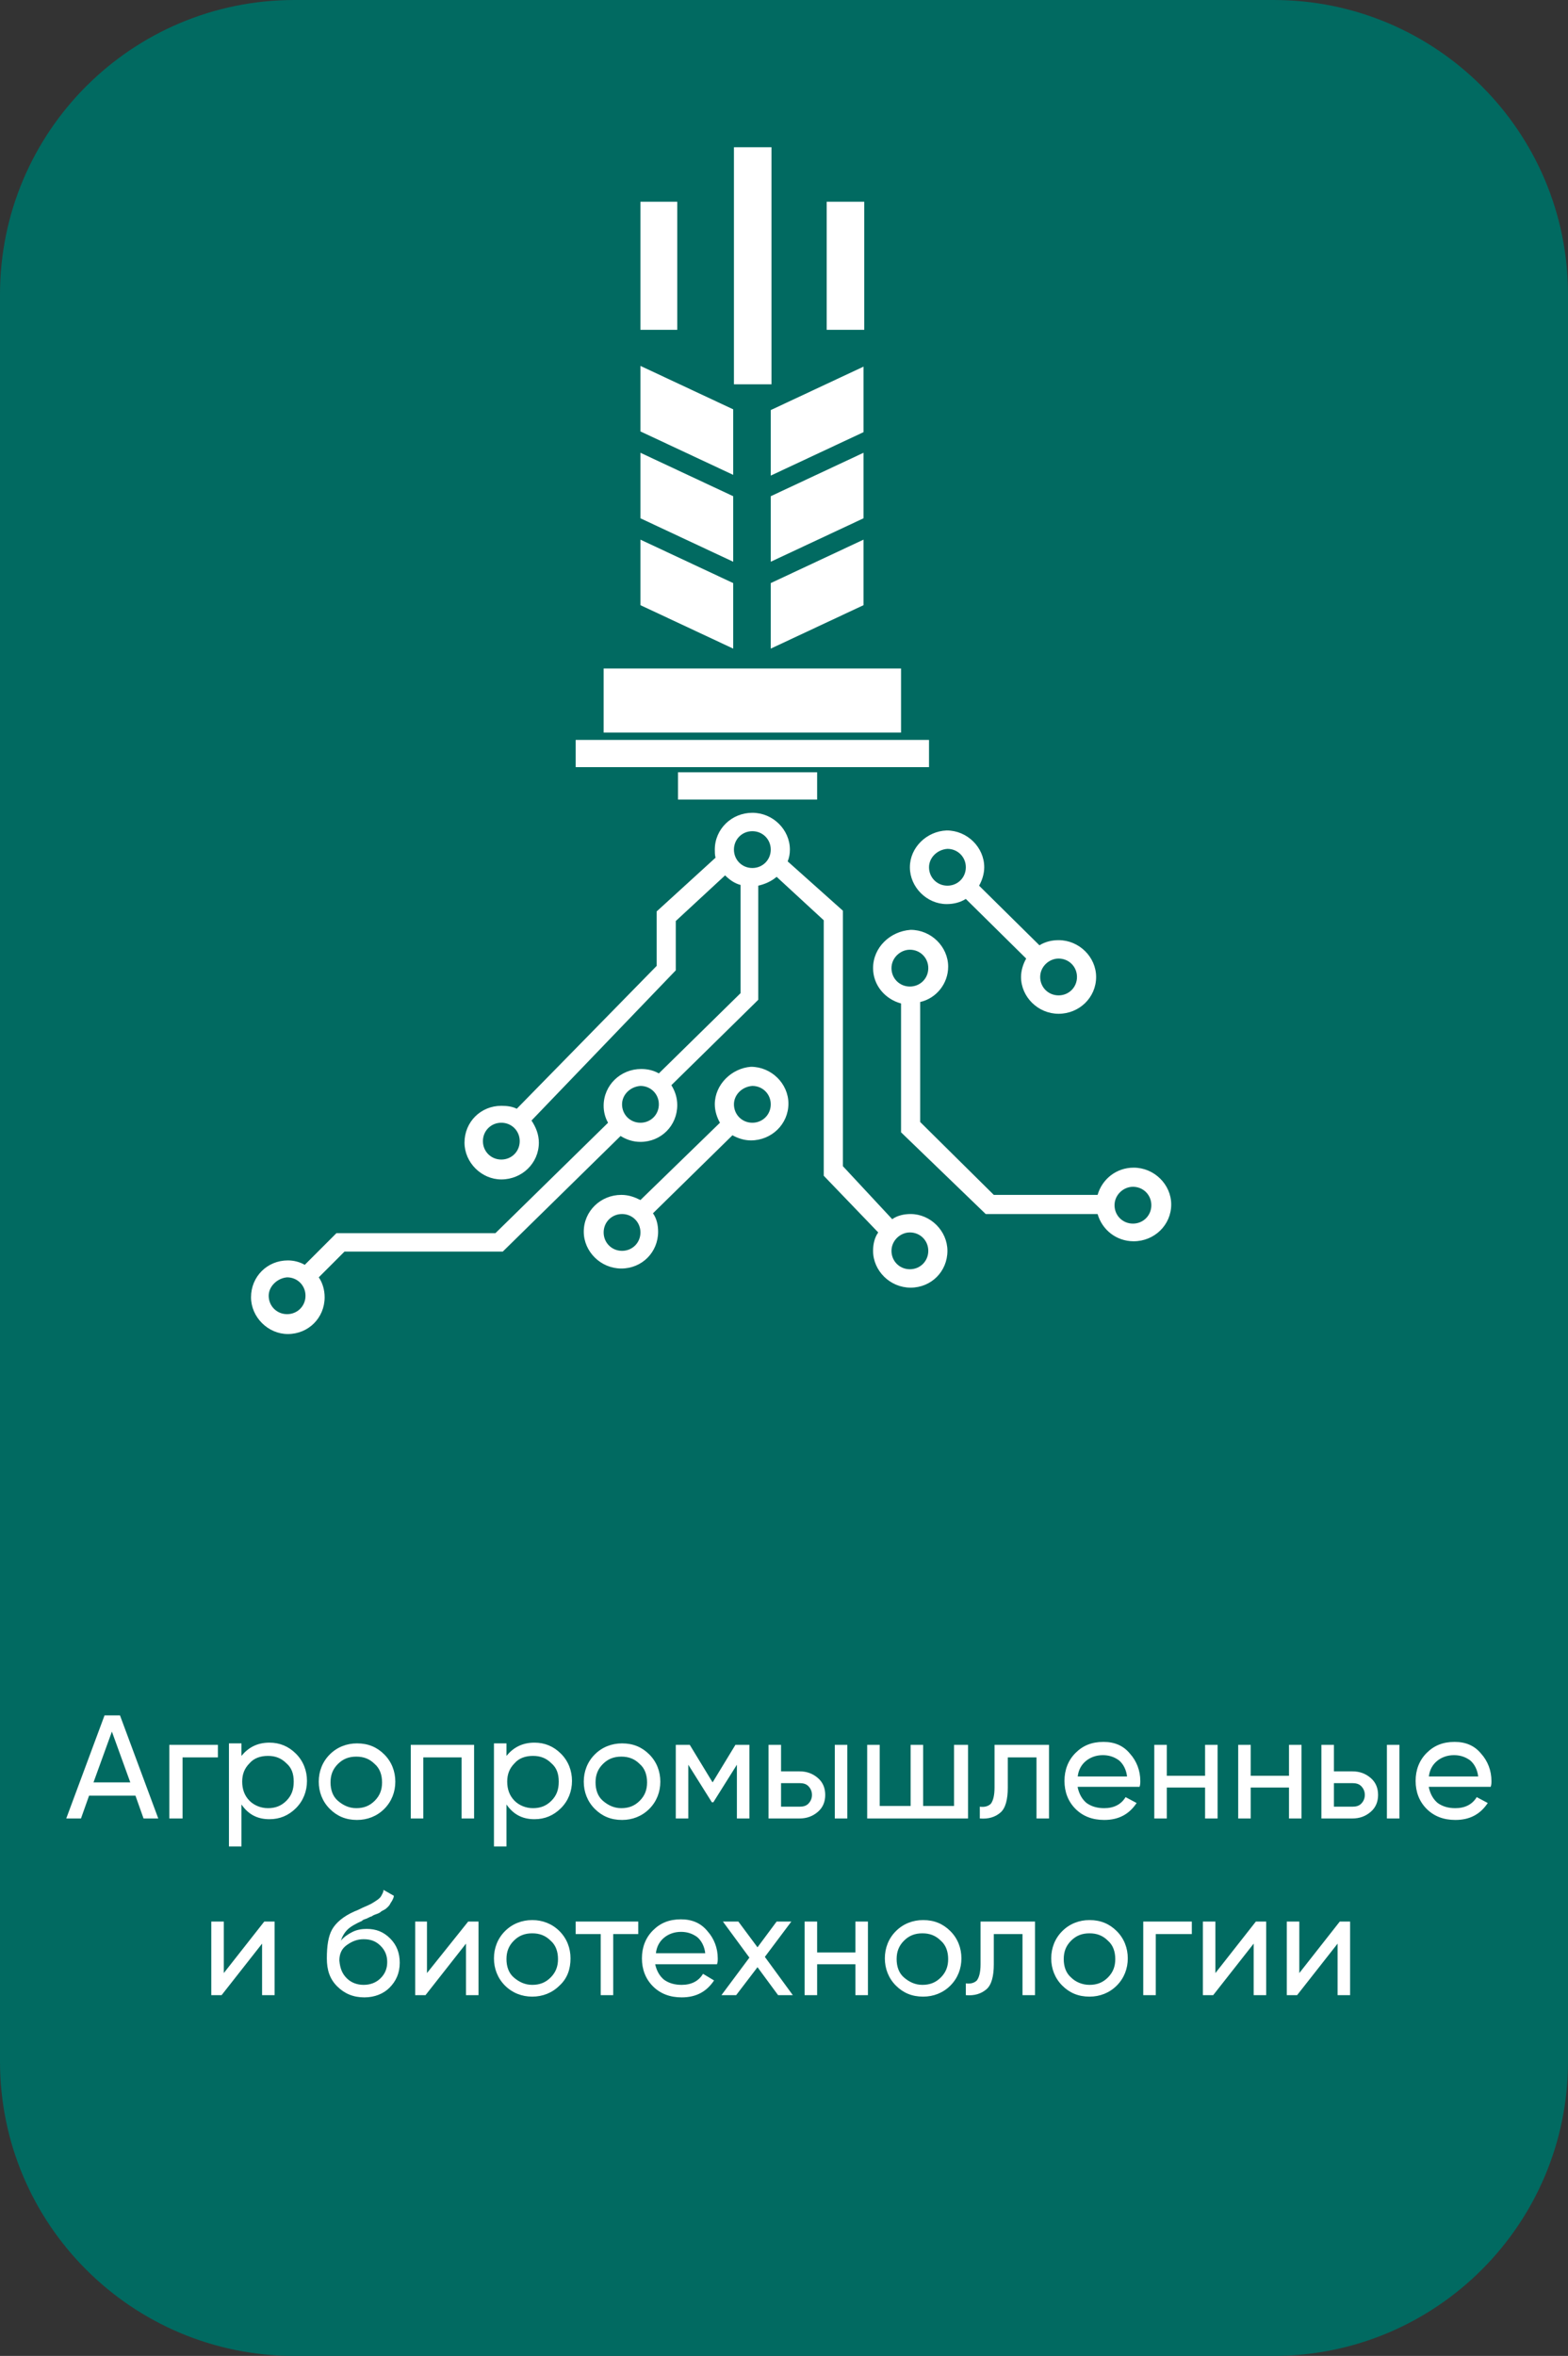 <?xml version="1.0" encoding="UTF-8"?> <svg xmlns="http://www.w3.org/2000/svg" xmlns:xlink="http://www.w3.org/1999/xlink" version="1.1" id="Слой_1" x="0px" y="0px" viewBox="0 0 213 320" style="enable-background:new 0 0 213 320;" xml:space="preserve"><rect x="0" y="0" width="213" height="320" fill="#333333" stroke="none"/> <style type="text/css"> .st0{fill:#016A61;} .st1{fill-rule:evenodd;clip-rule:evenodd;fill:#FFFFFF;} .st2{fill:#FFFFFF;} </style> <path class="st0" d="M40,0h133c22.1,0,40,17.9,40,40v240c0,22.1-17.9,40-40,40H40c-22.1,0-40-17.9-40-40V40C0,17.9,17.9,0,40,0z"></path> <path class="st1" d="M97.1,115.4c0,0.4,0,0.7,0.1,1.1l-8,7.3v7.4l-19,19.4c-0.6-0.3-1.3-0.4-2.1-0.4c-2.8,0-5,2.2-5,5 c0,2.7,2.3,5,5,5c2.8,0,5.1-2.2,5.1-5c0-1.1-0.4-2.1-1-3l19.6-20.4v-6.7l6.7-6.2c0.6,0.6,1.3,1.1,2.1,1.3v14.7l-11.1,10.9 c-0.7-0.4-1.5-0.6-2.4-0.6c-2.8,0-5.1,2.2-5.1,5c0,0.8,0.2,1.6,0.6,2.3l-15.3,15H45.7l-4.3,4.3c-0.7-0.4-1.5-0.6-2.3-0.6 c-2.8,0-5,2.2-5,5c0,2.7,2.3,5,5,5c2.8,0,5-2.2,5-5c0-1-0.3-2-0.8-2.7l3.5-3.5h21.5l16-15.7c0.8,0.5,1.7,0.8,2.7,0.8 c2.8,0,5-2.2,5-5c0-1-0.3-1.9-0.8-2.7l11.4-11.2l0.4-0.4v-0.5v-15c0.9-0.2,1.8-0.6,2.5-1.2l6.4,5.9v34.7l7.4,7.7 c-0.5,0.7-0.7,1.6-0.7,2.5c0,2.7,2.3,5,5.1,5c2.8,0,5-2.2,5-5c0-2.7-2.3-5-5-5c-0.9,0-1.8,0.2-2.5,0.7l-6.7-7.2v-34.7l-7.5-6.7 c0.2-0.5,0.3-1,0.3-1.6c0-2.7-2.3-5-5.1-5C99.4,110.4,97.1,112.6,97.1,115.4L97.1,115.4z M92.1,108.6H111v-3.7H92.1V108.6z M78.2,104.2h48v-3.7h-48V104.2L78.2,104.2z M82,99.5h40.4v-8.7H82V99.5L82,99.5z M99.7,52.2h5.1V20h-5.1V52.2z M112.3,44.8h5.1 V27.4h-5.1V44.8z M87,44.8h5V27.4h-5V44.8z M104.7,55.7v8.9l12.6-5.9v-8.9L104.7,55.7L104.7,55.7z M104.7,67.4v8.9l12.6-5.9v-8.9 L104.7,67.4L104.7,67.4z M104.7,79.2v8.9l12.6-5.9v-8.9L104.7,79.2z M87,58.6l12.6,5.9v-8.9L87,49.7V58.6L87,58.6z M87,70.4 l12.6,5.9v-8.9L87,61.5V70.4L87,70.4z M87,82.2l12.6,5.9v-8.9L87,73.3V82.2L87,82.2z M99.7,115.4c0,1.4,1.1,2.5,2.5,2.5 c1.4,0,2.5-1.1,2.5-2.5c0-1.4-1.1-2.5-2.5-2.5C100.8,112.9,99.7,114,99.7,115.4z M126.2,117.8c0,1.4,1.1,2.5,2.5,2.5 c1.4,0,2.5-1.1,2.5-2.5c0-1.4-1.1-2.5-2.5-2.5C127.3,115.4,126.2,116.5,126.2,117.8z M121.1,131.5c0,1.4,1.1,2.5,2.5,2.5 c1.4,0,2.5-1.1,2.5-2.5c0-1.4-1.1-2.5-2.5-2.5C122.3,129,121.1,130.1,121.1,131.5z M141.3,132.7c0,1.4,1.1,2.5,2.5,2.5 s2.5-1.1,2.5-2.5c0-1.4-1.1-2.5-2.5-2.5C142.5,130.2,141.3,131.3,141.3,132.7z M99.7,150c0,1.4,1.1,2.5,2.5,2.5 c1.4,0,2.5-1.1,2.5-2.5c0-1.4-1.1-2.5-2.5-2.5C100.8,147.6,99.7,148.7,99.7,150z M84.5,150c0,1.4,1.1,2.5,2.5,2.5 c1.4,0,2.5-1.1,2.5-2.5c0-1.4-1.1-2.5-2.5-2.5C85.6,147.6,84.5,148.7,84.5,150z M65.6,155c0,1.4,1.1,2.5,2.5,2.5 c1.4,0,2.5-1.1,2.5-2.5c0-1.4-1.1-2.5-2.5-2.5C66.7,152.5,65.6,153.6,65.6,155z M151.4,163.7c0,1.4,1.1,2.5,2.5,2.5 c1.4,0,2.5-1.1,2.5-2.5c0-1.4-1.1-2.5-2.5-2.5C152.6,161.2,151.4,162.3,151.4,163.7z M82,167.4c0,1.4,1.1,2.5,2.5,2.5 c1.4,0,2.5-1.1,2.5-2.5c0-1.4-1.1-2.5-2.5-2.5C83.1,164.9,82,166,82,167.4z M121.1,169.9c0,1.4,1.1,2.5,2.5,2.5 c1.4,0,2.5-1.1,2.5-2.5c0-1.4-1.1-2.5-2.5-2.5C122.3,167.4,121.1,168.5,121.1,169.9z M36.5,176c0,1.4,1.1,2.5,2.5,2.5 c1.4,0,2.5-1.1,2.5-2.5c0-1.4-1.1-2.5-2.5-2.5C37.7,173.6,36.5,174.7,36.5,176L36.5,176z M123.6,117.8c0,2.7,2.3,5,5,5 c0.9,0,1.8-0.2,2.6-0.7l8.2,8.1c-0.4,0.7-0.7,1.6-0.7,2.5c0,2.7,2.3,5,5.1,5c2.8,0,5.1-2.2,5.1-5c0-2.7-2.3-5-5.1-5 c-0.9,0-1.8,0.2-2.6,0.7l-8.2-8.1c0.4-0.7,0.7-1.6,0.7-2.5c0-2.7-2.3-5-5.1-5C125.9,112.9,123.6,115.1,123.6,117.8L123.6,117.8z M118.6,131.5c0,2.3,1.6,4.2,3.8,4.8v17.5l11.5,11.1h15.2c0.6,2.1,2.5,3.7,4.9,3.7c2.8,0,5.1-2.2,5.1-5c0-2.7-2.3-5-5.1-5 c-2.4,0-4.3,1.6-4.9,3.7h-14.1l-10-9.9v-16.3c2.2-0.5,3.8-2.5,3.8-4.8c0-2.7-2.3-5-5.1-5C120.9,126.5,118.6,128.7,118.6,131.5 L118.6,131.5z M97.1,150c0,0.9,0.3,1.8,0.7,2.5l-10.8,10.5c-0.8-0.4-1.6-0.7-2.6-0.7c-2.8,0-5.1,2.2-5.1,5c0,2.7,2.3,5,5.1,5 c2.8,0,5-2.2,5-5c0-0.9-0.2-1.8-0.7-2.5l10.8-10.6c0.7,0.4,1.6,0.7,2.5,0.7c2.8,0,5.1-2.2,5.1-5c0-2.7-2.3-5-5.1-5 C99.4,145.1,97.1,147.3,97.1,150L97.1,150z"></path> <path class="st2" d="M19.5,247l-1.1-3.1h-6.3L11,247H9l5.2-14h2.1l5.2,14H19.5z M12.7,242.1h5l-2.5-6.9L12.7,242.1z M29.6,237v1.7 h-4.8v8.3H23v-10H29.6z M36.6,236.7c1.4,0,2.6,0.5,3.6,1.5c1,1,1.5,2.3,1.5,3.7s-0.5,2.7-1.5,3.7c-1,1-2.2,1.5-3.6,1.5 c-1.7,0-2.9-0.7-3.8-2v5.7h-1.7v-14h1.7v1.7C33.7,237.4,34.9,236.7,36.6,236.7z M36.4,245.6c1,0,1.8-0.3,2.5-1c0.7-0.7,1-1.5,1-2.6 s-0.3-1.9-1-2.5c-0.7-0.7-1.5-1-2.5-1c-1,0-1.9,0.3-2.5,1c-0.7,0.7-1,1.5-1,2.5s0.3,1.9,1,2.6C34.5,245.2,35.4,245.6,36.4,245.6z M52.2,245.7c-1,1-2.3,1.5-3.7,1.5c-1.5,0-2.7-0.5-3.7-1.5c-1-1-1.5-2.3-1.5-3.7s0.5-2.7,1.5-3.7c1-1,2.3-1.5,3.7-1.5 c1.5,0,2.7,0.5,3.7,1.5c1,1,1.5,2.3,1.5,3.7S53.2,244.7,52.2,245.7z M48.4,245.6c1,0,1.8-0.3,2.5-1c0.7-0.7,1-1.5,1-2.5 s-0.3-1.9-1-2.5c-0.7-0.7-1.5-1-2.5-1c-1,0-1.8,0.3-2.5,1c-0.7,0.7-1,1.5-1,2.5s0.3,1.9,1,2.5C46.6,245.2,47.4,245.6,48.4,245.6z M64.4,237v10h-1.7v-8.3h-5.2v8.3h-1.7v-10H64.4z M72.6,236.7c1.4,0,2.6,0.5,3.6,1.5c1,1,1.5,2.3,1.5,3.7s-0.5,2.7-1.5,3.7 c-1,1-2.2,1.5-3.6,1.5c-1.7,0-2.9-0.7-3.8-2v5.7h-1.7v-14h1.7v1.7C69.7,237.4,70.9,236.7,72.6,236.7z M72.4,245.6c1,0,1.8-0.3,2.5-1 c0.7-0.7,1-1.5,1-2.6s-0.3-1.9-1-2.5c-0.7-0.7-1.5-1-2.5-1c-1,0-1.9,0.3-2.5,1c-0.7,0.7-1,1.5-1,2.5s0.3,1.9,1,2.6 C70.5,245.2,71.4,245.6,72.4,245.6z M88.2,245.7c-1,1-2.3,1.5-3.7,1.5c-1.5,0-2.7-0.5-3.7-1.5c-1-1-1.5-2.3-1.5-3.7s0.5-2.7,1.5-3.7 c1-1,2.3-1.5,3.7-1.5c1.5,0,2.7,0.5,3.7,1.5c1,1,1.5,2.3,1.5,3.7S89.2,244.7,88.2,245.7z M84.4,245.6c1,0,1.8-0.3,2.5-1 c0.7-0.7,1-1.5,1-2.5s-0.3-1.9-1-2.5c-0.7-0.7-1.5-1-2.5-1c-1,0-1.8,0.3-2.5,1c-0.7,0.7-1,1.5-1,2.5s0.3,1.9,1,2.5 C82.6,245.2,83.4,245.6,84.4,245.6z M101.8,237v10h-1.7v-7.3l-3.2,5.1h-0.2l-3.2-5.1v7.3h-1.7v-10h1.9l3.1,5.1l3.1-5.1H101.8z M108.6,240.6c1,0,1.8,0.3,2.5,0.9c0.7,0.6,1,1.4,1,2.3c0,0.9-0.3,1.7-1,2.3c-0.7,0.6-1.5,0.9-2.5,0.9h-4.2v-10h1.7v3.6H108.6z M113.4,237h1.7v10h-1.7V237z M108.6,245.4c0.5,0,0.9-0.1,1.2-0.4c0.3-0.3,0.5-0.7,0.5-1.2s-0.2-0.9-0.5-1.2 c-0.3-0.3-0.7-0.4-1.2-0.4h-2.5v3.2H108.6z M129.8,237h1.7v10h-13.7v-10h1.7v8.3h4.2V237h1.7v8.3h4.2V237z M142.5,237v10h-1.7v-8.3 h-3.9v4.1c0,1.6-0.3,2.8-1,3.4c-0.7,0.6-1.6,0.9-2.8,0.8v-1.6c0.7,0.1,1.2-0.1,1.5-0.4c0.3-0.4,0.5-1.1,0.5-2.2V237H142.5z M146.4,242.8c0.2,0.9,0.6,1.6,1.2,2.1c0.7,0.5,1.5,0.7,2.4,0.7c1.3,0,2.3-0.5,2.9-1.5l1.5,0.8c-1,1.5-2.4,2.3-4.4,2.3 c-1.6,0-2.9-0.5-3.9-1.5c-1-1-1.5-2.3-1.5-3.8c0-1.5,0.5-2.8,1.5-3.8c1-1,2.2-1.5,3.8-1.5c1.5,0,2.7,0.5,3.6,1.6 c0.9,1,1.4,2.3,1.4,3.7c0,0.3,0,0.5-0.1,0.8H146.4z M149.8,238.4c-0.9,0-1.7,0.3-2.3,0.8c-0.6,0.5-1,1.2-1.1,2.1h6.7 c-0.1-0.9-0.5-1.7-1.1-2.2C151.3,238.6,150.6,238.4,149.8,238.4z M163.7,237h1.7v10h-1.7v-4.2h-5.2v4.2h-1.7v-10h1.7v4.2h5.2V237z M175.1,237h1.7v10h-1.7v-4.2h-5.2v4.2h-1.7v-10h1.7v4.2h5.2V237z M183.7,240.6c1,0,1.8,0.3,2.5,0.9c0.7,0.6,1,1.4,1,2.3 c0,0.9-0.3,1.7-1,2.3c-0.7,0.6-1.5,0.9-2.5,0.9h-4.2v-10h1.7v3.6H183.7z M188.4,237h1.7v10h-1.7V237z M183.7,245.4 c0.5,0,0.9-0.1,1.2-0.4c0.3-0.3,0.5-0.7,0.5-1.2s-0.2-0.9-0.5-1.2c-0.3-0.3-0.7-0.4-1.2-0.4h-2.5v3.2H183.7z M194.1,242.8 c0.2,0.9,0.6,1.6,1.2,2.1c0.7,0.5,1.5,0.7,2.4,0.7c1.3,0,2.3-0.5,2.9-1.5l1.5,0.8c-1,1.5-2.4,2.3-4.4,2.3c-1.6,0-2.9-0.5-3.9-1.5 c-1-1-1.5-2.3-1.5-3.8c0-1.5,0.5-2.8,1.5-3.8c1-1,2.2-1.5,3.8-1.5c1.5,0,2.7,0.5,3.6,1.6c0.9,1,1.4,2.3,1.4,3.7c0,0.3,0,0.5-0.1,0.8 H194.1z M197.5,238.4c-0.9,0-1.7,0.3-2.3,0.8c-0.6,0.5-1,1.2-1.1,2.1h6.7c-0.1-0.9-0.5-1.7-1.1-2.2 C199,238.6,198.3,238.4,197.5,238.4z M35.9,261h1.4v10h-1.7v-7l-5.5,7h-1.4v-10h1.7v7L35.9,261z M49.5,271.3c-1.5,0-2.7-0.5-3.7-1.5 c-1-1-1.4-2.2-1.4-3.8c0-1.7,0.2-3,0.7-3.9c0.5-0.9,1.5-1.8,3.1-2.5c0.3-0.1,0.7-0.3,1.1-0.5c0.5-0.2,0.9-0.4,1.1-0.5 c0.2-0.1,0.5-0.3,0.8-0.5c0.3-0.2,0.5-0.4,0.6-0.6c0.1-0.2,0.3-0.5,0.3-0.8l1.4,0.8c0,0.2-0.1,0.4-0.2,0.6c-0.1,0.2-0.2,0.3-0.3,0.5 c-0.1,0.2-0.2,0.3-0.3,0.4c-0.1,0.1-0.3,0.3-0.5,0.4c-0.2,0.1-0.4,0.2-0.5,0.3c-0.1,0.1-0.3,0.2-0.6,0.3c-0.3,0.1-0.5,0.2-0.6,0.3 c-0.1,0-0.3,0.1-0.7,0.3c-0.3,0.1-0.6,0.2-0.6,0.3c-0.9,0.4-1.6,0.8-2,1.2c-0.4,0.4-0.7,0.9-0.9,1.5c0.4-0.5,1-0.9,1.6-1.2 c0.6-0.3,1.3-0.4,1.9-0.4c1.3,0,2.3,0.4,3.2,1.3c0.9,0.9,1.3,2,1.3,3.3c0,1.4-0.5,2.5-1.4,3.4C52.1,270.8,50.9,271.3,49.5,271.3z M47.1,268.7c0.6,0.6,1.4,0.9,2.3,0.9c0.9,0,1.7-0.3,2.3-0.9c0.6-0.6,0.9-1.3,0.9-2.2c0-0.9-0.3-1.6-0.9-2.2 c-0.6-0.6-1.3-0.9-2.3-0.9c-0.9,0-1.6,0.3-2.3,0.8c-0.7,0.5-1,1.2-1,2.1C46.2,267.4,46.5,268.1,47.1,268.7z M63.6,261H65v10h-1.7v-7 l-5.5,7h-1.4v-10H58v7L63.6,261z M76,269.7c-1,1-2.3,1.5-3.7,1.5s-2.7-0.5-3.7-1.5c-1-1-1.5-2.3-1.5-3.7s0.5-2.7,1.5-3.7 c1-1,2.3-1.5,3.7-1.5s2.7,0.5,3.7,1.5c1,1,1.5,2.3,1.5,3.7S77.1,268.7,76,269.7z M72.3,269.6c1,0,1.8-0.3,2.5-1c0.7-0.7,1-1.5,1-2.5 s-0.3-1.9-1-2.5c-0.7-0.7-1.5-1-2.5-1c-1,0-1.8,0.3-2.5,1c-0.7,0.7-1,1.5-1,2.5s0.3,1.9,1,2.5C70.5,269.2,71.3,269.6,72.3,269.6z M86.7,261v1.7h-3.4v8.3h-1.7v-8.3h-3.4V261H86.7z M89,266.8c0.2,0.9,0.6,1.6,1.2,2.1c0.7,0.5,1.5,0.7,2.4,0.7 c1.3,0,2.3-0.5,2.9-1.5L97,269c-1,1.5-2.4,2.3-4.4,2.3c-1.6,0-2.9-0.5-3.9-1.5c-1-1-1.5-2.3-1.5-3.8c0-1.5,0.5-2.8,1.5-3.8 c1-1,2.2-1.5,3.8-1.5c1.5,0,2.7,0.5,3.6,1.6c0.9,1,1.4,2.3,1.4,3.7c0,0.3,0,0.5-0.1,0.8H89z M92.5,262.4c-0.9,0-1.7,0.3-2.3,0.8 c-0.6,0.5-1,1.2-1.1,2.1h6.7c-0.1-0.9-0.5-1.7-1.1-2.2C94,262.6,93.3,262.4,92.5,262.4z M107.7,271h-2l-2.8-3.8L100,271h-2l3.8-5.1 l-3.6-4.9h2.1l2.6,3.5l2.6-3.5h2l-3.6,4.8L107.7,271z M116.2,261h1.7v10h-1.7v-4.2H111v4.2h-1.7v-10h1.7v4.2h5.2V261z M129.1,269.7 c-1,1-2.3,1.5-3.7,1.5c-1.5,0-2.7-0.5-3.7-1.5c-1-1-1.5-2.3-1.5-3.7s0.5-2.7,1.5-3.7c1-1,2.3-1.5,3.7-1.5c1.5,0,2.7,0.5,3.7,1.5 c1,1,1.5,2.3,1.5,3.7S130.1,268.7,129.1,269.7z M125.3,269.6c1,0,1.8-0.3,2.5-1c0.7-0.7,1-1.5,1-2.5s-0.3-1.9-1-2.5 c-0.7-0.7-1.5-1-2.5-1c-1,0-1.8,0.3-2.5,1c-0.7,0.7-1,1.5-1,2.5s0.3,1.9,1,2.5C123.5,269.2,124.3,269.6,125.3,269.6z M140.6,261v10 h-1.7v-8.3H135v4.1c0,1.6-0.3,2.8-1,3.4c-0.7,0.6-1.6,0.9-2.8,0.8v-1.6c0.7,0.1,1.2-0.1,1.5-0.4c0.3-0.4,0.5-1.1,0.5-2.2V261H140.6z M151.7,269.7c-1,1-2.3,1.5-3.7,1.5c-1.5,0-2.7-0.5-3.7-1.5c-1-1-1.5-2.3-1.5-3.7s0.5-2.7,1.5-3.7c1-1,2.3-1.5,3.7-1.5 c1.5,0,2.7,0.5,3.7,1.5c1,1,1.5,2.3,1.5,3.7S152.7,268.7,151.7,269.7z M148,269.6c1,0,1.8-0.3,2.5-1c0.7-0.7,1-1.5,1-2.5 s-0.3-1.9-1-2.5c-0.7-0.7-1.5-1-2.5-1c-1,0-1.8,0.3-2.5,1c-0.7,0.7-1,1.5-1,2.5s0.3,1.9,1,2.5C146.1,269.2,147,269.6,148,269.6z M161.9,261v1.7H157v8.3h-1.7v-10H161.9z M170.6,261h1.4v10h-1.7v-7l-5.5,7h-1.4v-10h1.7v7L170.6,261z M182,261h1.4v10h-1.7v-7 l-5.5,7h-1.4v-10h1.7v7L182,261z"></path> </svg> 